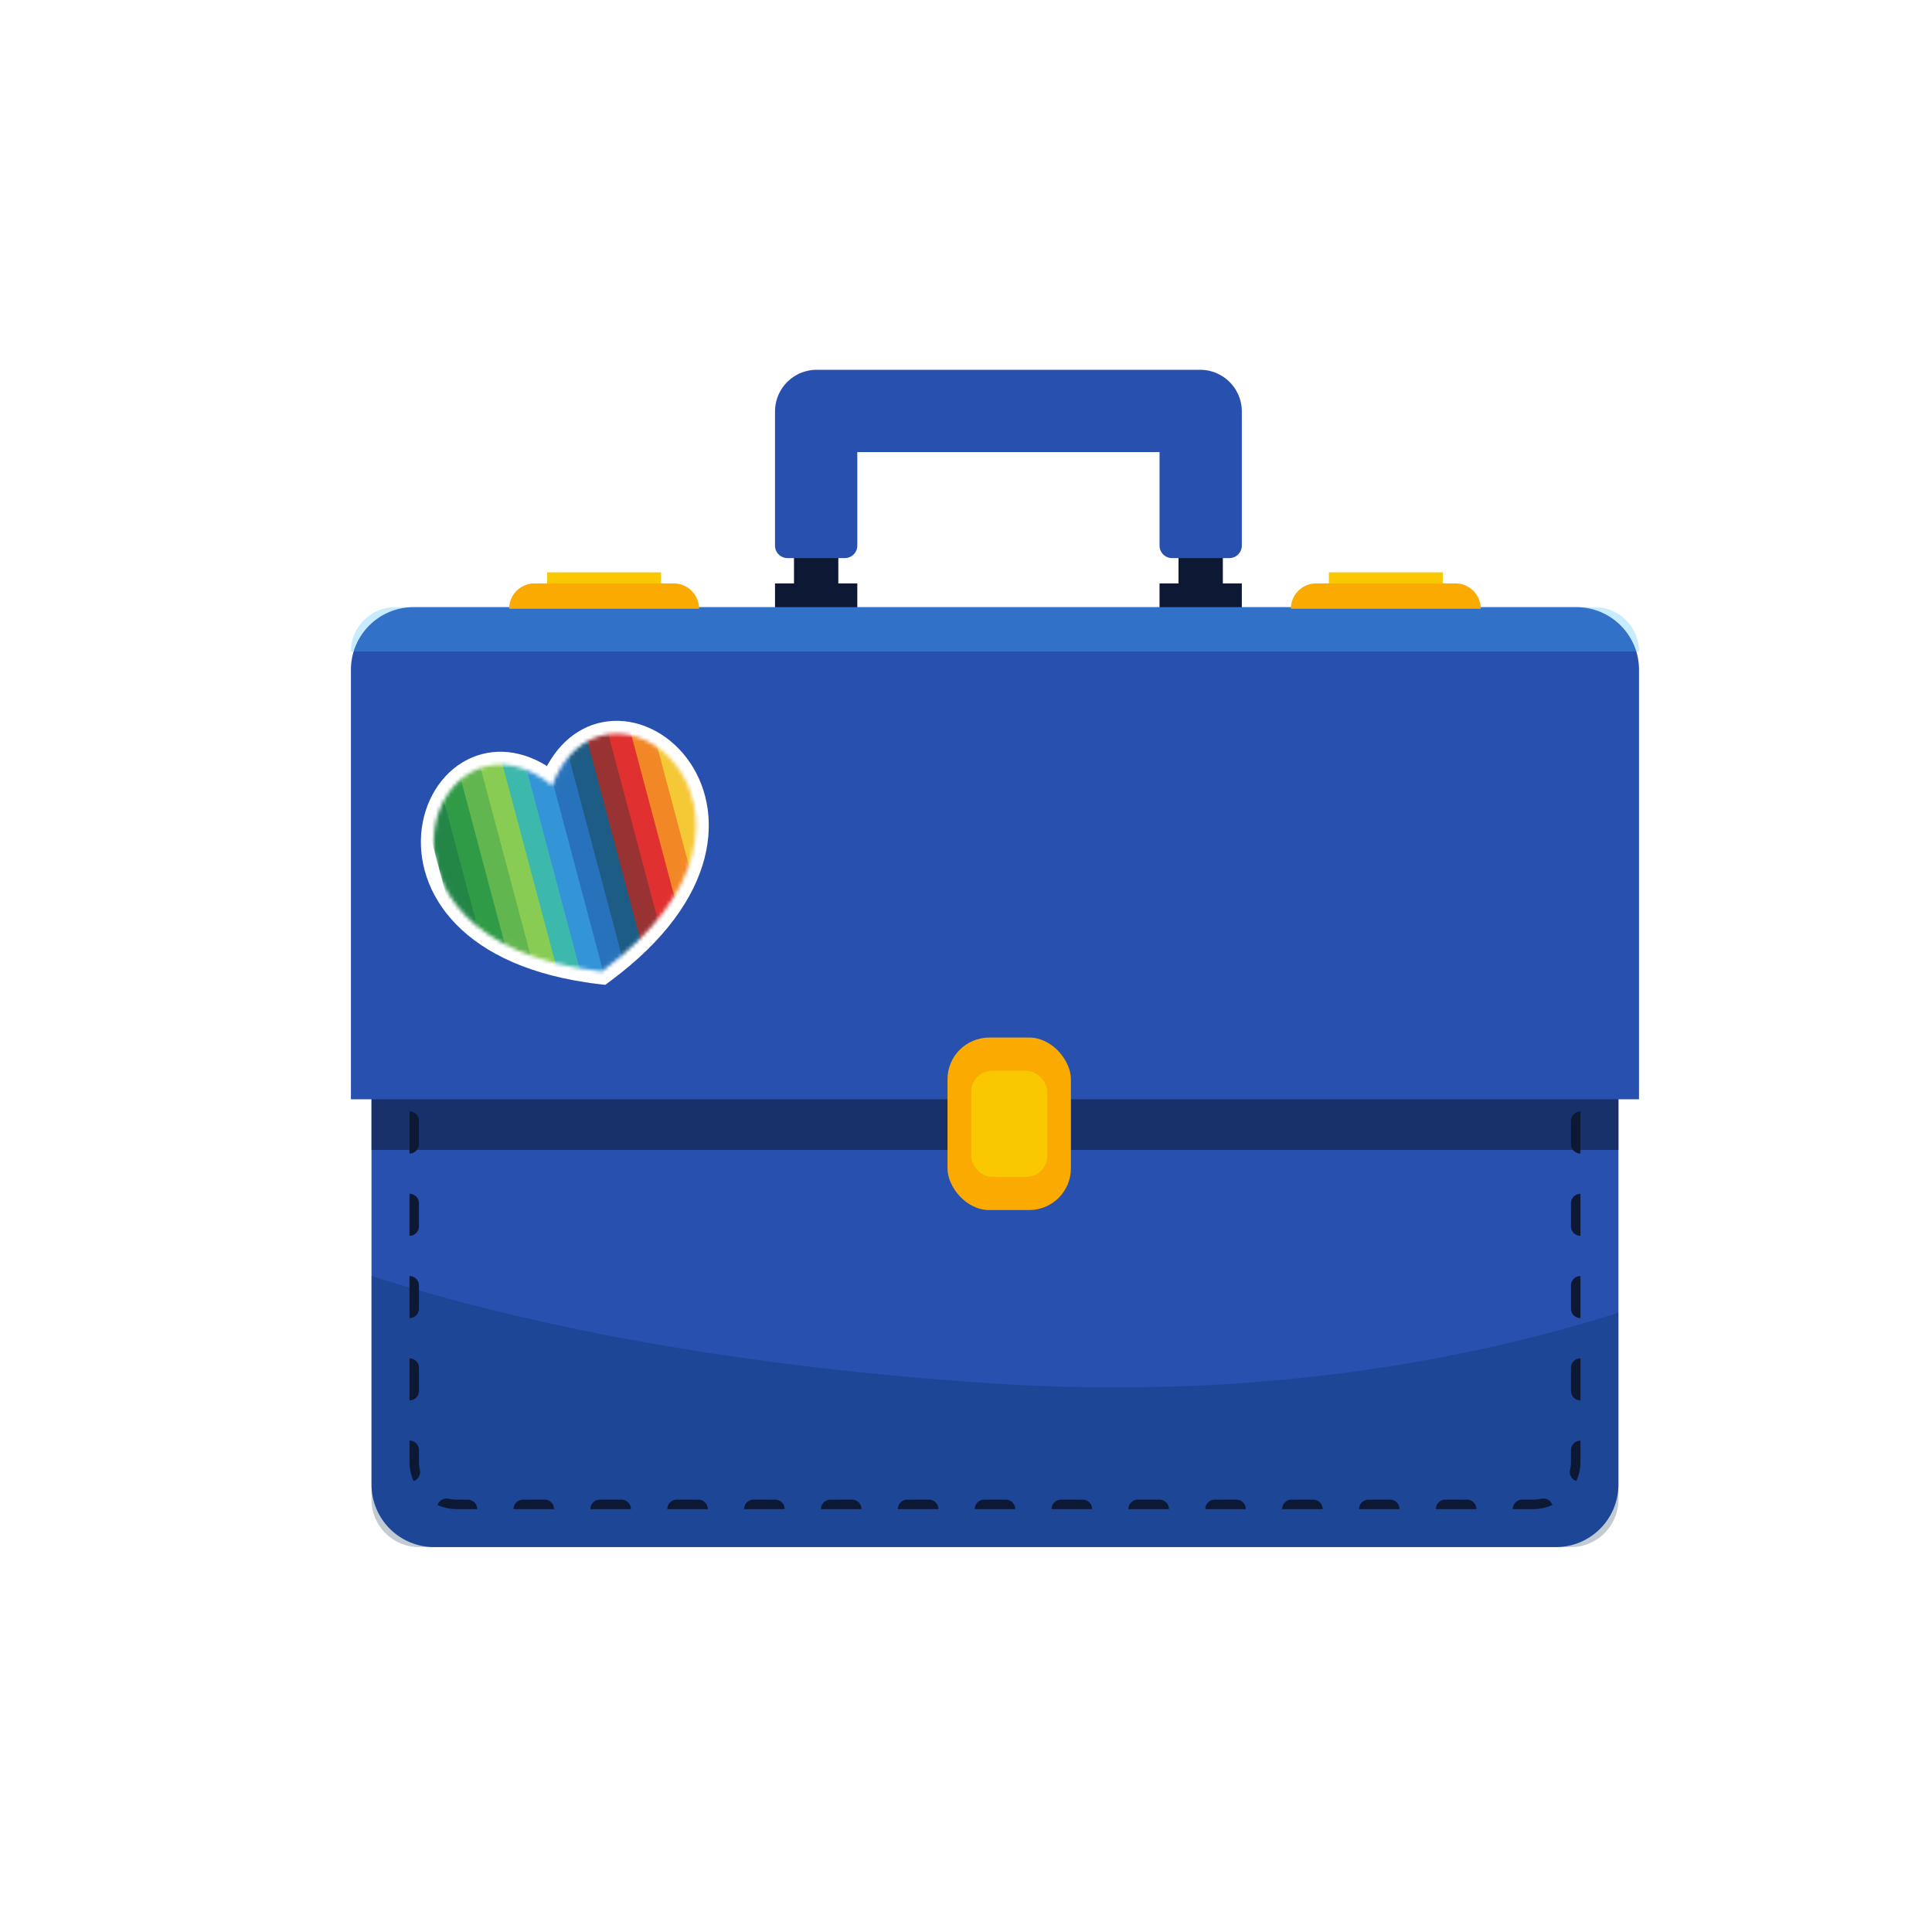 <svg xmlns="http://www.w3.org/2000/svg" width="512" height="512" fill="none"><g clip-path="url(#a)"><circle cx="254.443" cy="257.696" r="254.443" fill="#fff" fill-opacity=".1"/><g filter="url(#b)"><path fill="#2850AF" d="M90.452 268.968h330.451v118.443c0 9.162-7.427 16.589-16.589 16.589H107.041c-9.162 0-16.59-7.427-16.59-16.589V268.968Z"/><path fill="#0C1834" d="M90.452 268.968h330.451v29.774H90.452v-29.774Z" opacity=".55"/><path fill="#00264C" fill-opacity=".4" d="M103.032 404h305.291c6.948 0 12.58-5.633 12.58-12.581v-49.561c-38.861 12.355-95.27 23.41-166.274 18.739-77.15-5.076-130.94-17.797-164.177-28.469v59.291c0 6.948 5.632 12.581 12.58 12.581Z" opacity=".6"/><path fill="#0C1834" fill-rule="evenodd" d="M100.517 272.323v5.569a2.517 2.517 0 0 0 2.516-2.516v-.537h.38a2.516 2.516 0 0 0 2.516-2.516h-5.412Zm15.275 0a2.517 2.517 0 0 0 2.516 2.516h5.793a2.516 2.516 0 0 0 2.516-2.516h-10.825Zm20.688 0a2.517 2.517 0 0 0 2.517 2.516h5.792a2.516 2.516 0 0 0 2.516-2.516H136.48Zm20.689 0a2.516 2.516 0 0 0 2.516 2.516h5.792a2.517 2.517 0 0 0 2.517-2.516h-10.825Zm20.688 0a2.516 2.516 0 0 0 2.516 2.516h5.793a2.517 2.517 0 0 0 2.516-2.516h-10.825Zm20.688 0a2.517 2.517 0 0 0 2.516 2.516h5.793a2.517 2.517 0 0 0 2.516-2.516h-10.825Zm20.688 0a2.517 2.517 0 0 0 2.516 2.516h5.793a2.516 2.516 0 0 0 2.516-2.516h-10.825Zm20.688 0a2.517 2.517 0 0 0 2.516 2.516h5.793a2.516 2.516 0 0 0 2.516-2.516h-10.825Zm20.688 0a2.517 2.517 0 0 0 2.517 2.516h5.792a2.516 2.516 0 0 0 2.516-2.516h-10.825Zm20.689 0a2.516 2.516 0 0 0 2.516 2.516h5.792a2.517 2.517 0 0 0 2.517-2.516h-10.825Zm20.688 0a2.516 2.516 0 0 0 2.516 2.516h5.793a2.517 2.517 0 0 0 2.516-2.516h-10.825Zm20.688 0a2.517 2.517 0 0 0 2.516 2.516h5.793a2.517 2.517 0 0 0 2.516-2.516h-10.825Zm20.688 0a2.517 2.517 0 0 0 2.516 2.516h5.793a2.516 2.516 0 0 0 2.516-2.516h-10.825Zm20.688 0a2.517 2.517 0 0 0 2.516 2.516h5.793a2.516 2.516 0 0 0 2.516-2.516H364.05Zm20.689 0a2.516 2.516 0 0 0 2.516 2.516h5.792a2.516 2.516 0 0 0 2.516-2.516h-10.824Zm20.688 0a2.516 2.516 0 0 0 2.516 2.516h.38v.537a2.517 2.517 0 0 0 2.516 2.516v-5.569h-5.412Zm5.412 16.237a2.517 2.517 0 0 0-2.516 2.516v6.106a2.516 2.516 0 0 0 2.516 2.516V288.56Zm0 21.806a2.517 2.517 0 0 0-2.516 2.517v6.105a2.517 2.517 0 0 0 2.516 2.517v-11.139Zm0 21.807a2.516 2.516 0 0 0-2.516 2.516v6.106a2.517 2.517 0 0 0 2.516 2.516v-11.138Zm0 21.806a2.517 2.517 0 0 0-2.516 2.517v6.105a2.516 2.516 0 0 0 2.516 2.516v-11.138Zm0 21.807a2.516 2.516 0 0 0-2.516 2.516v3.053c0 .758-.083 1.493-.24 2.199a2.516 2.516 0 0 0 1.664 2.935 12.551 12.551 0 0 0 .792-2.389c.196-.883.3-1.802.3-2.745v-5.569Zm-7.446 17.058a2.517 2.517 0 0 0-2.936-1.665c-.705.157-1.441.24-2.198.24h-2.852a2.516 2.516 0 0 0-2.516 2.517h5.368a12.604 12.604 0 0 0 5.134-1.092Zm-20.135 1.092a2.517 2.517 0 0 0-2.517-2.517h-5.703a2.517 2.517 0 0 0-2.516 2.517h10.736Zm-20.369 0a2.517 2.517 0 0 0-2.516-2.517h-5.703a2.517 2.517 0 0 0-2.517 2.517h10.736Zm-20.369 0a2.516 2.516 0 0 0-2.516-2.517h-5.703a2.516 2.516 0 0 0-2.516 2.517h10.735Zm-20.368 0a2.517 2.517 0 0 0-2.517-2.517h-5.703a2.517 2.517 0 0 0-2.516 2.517h10.736Zm-20.369 0a2.517 2.517 0 0 0-2.516-2.517h-5.703a2.517 2.517 0 0 0-2.517 2.517h10.736Zm-20.369 0a2.516 2.516 0 0 0-2.516-2.517h-5.703a2.516 2.516 0 0 0-2.516 2.517h10.735Zm-20.368 0a2.517 2.517 0 0 0-2.516-2.517h-5.704a2.517 2.517 0 0 0-2.516 2.517h10.736Zm-20.369 0a2.517 2.517 0 0 0-2.516-2.517h-5.703a2.517 2.517 0 0 0-2.517 2.517h10.736Zm-20.369 0a2.516 2.516 0 0 0-2.516-2.517h-5.703a2.516 2.516 0 0 0-2.516 2.517h10.735Zm-20.368 0a2.517 2.517 0 0 0-2.516-2.517h-5.704a2.517 2.517 0 0 0-2.516 2.517h10.736Zm-20.369 0a2.517 2.517 0 0 0-2.516-2.517h-5.703a2.517 2.517 0 0 0-2.517 2.517h10.736Zm-20.369 0a2.516 2.516 0 0 0-2.516-2.517h-5.703a2.516 2.516 0 0 0-2.516 2.517h10.735Zm-20.368 0a2.517 2.517 0 0 0-2.516-2.517h-5.704a2.517 2.517 0 0 0-2.516 2.517h10.736Zm-20.369 0a2.517 2.517 0 0 0-2.516-2.517h-2.852c-.758 0-1.493-.083-2.199-.24a2.516 2.516 0 0 0-2.935 1.665 12.545 12.545 0 0 0 5.134 1.092h5.368Zm-16.856-7.447a2.516 2.516 0 0 0 1.664-2.935 10.115 10.115 0 0 1-.24-2.199v-3.053a2.516 2.516 0 0 0-2.516-2.516v5.569a12.597 12.597 0 0 0 .635 3.958c.133.401.285.794.457 1.176Zm-1.092-21.372a2.516 2.516 0 0 0 2.516-2.516v-6.105a2.517 2.517 0 0 0-2.516-2.517v11.138Zm0-21.806a2.516 2.516 0 0 0 2.516-2.516v-6.106a2.516 2.516 0 0 0-2.516-2.516v11.138Zm0-21.806a2.517 2.517 0 0 0 2.516-2.517v-6.105a2.517 2.517 0 0 0-2.516-2.517v11.139Zm0-21.807a2.516 2.516 0 0 0 2.516-2.516v-6.106a2.517 2.517 0 0 0-2.516-2.516v11.138Z" clip-rule="evenodd"/><path fill="#0C1834" d="M214.161 138.968h-11.742v9.645h-5.032v8.806h21.807v-8.806h-5.033v-9.645Zm101.904 0h-11.742v9.645h-5.032v8.806h21.806v-8.806h-5.032v-9.645Z"/><path fill="#2850AF" d="M197.387 103.059c0-6.108 4.952-11.059 11.06-11.059h101.591c6.108 0 11.059 4.951 11.059 11.059v35.527a3.317 3.317 0 0 1-3.317 3.317h-15.171a3.317 3.317 0 0 1-3.318-3.317v-24.779h-80.097v24.779a3.318 3.318 0 0 1-3.318 3.317h-15.171a3.318 3.318 0 0 1-3.318-3.317v-35.527ZM85 171.493c0-9.162 7.427-16.59 16.589-16.59h308.177c9.162 0 16.589 7.428 16.589 16.59v113.83H85v-113.83Z"/><path fill="#47BFFF" fill-opacity=".3" d="M85 166.645c0-6.485 5.257-11.742 11.742-11.742h317.871c6.485 0 11.742 5.257 11.742 11.742H85Z"/><path fill="#FAC800" d="M137 145.677h30.194v6.29H137z"/><path fill="#FAAA00" d="M126.936 155.323a6.71 6.71 0 0 1 6.709-6.71h36.904a6.71 6.71 0 0 1 6.709 6.71h-50.322Z"/><path fill="#FAC800" d="M344.161 145.677h30.194v6.29h-30.194z"/><path fill="#FAAA00" d="M334.097 155.323a6.71 6.71 0 0 1 6.709-6.71h36.904a6.71 6.71 0 0 1 6.709 6.71h-50.322Z"/><rect width="32.71" height="45.71" x="243.097" y="268.968" fill="#FAAA00" rx="11.059"/><rect width="20.129" height="28.097" x="249.387" y="277.774" fill="#FAC800" rx="5.53"/></g><path fill="#fff" stroke="#fff" stroke-width="5" d="m158.71 258.278.993.12.802-.598c13.978-10.423 21.229-21.143 23.769-30.939 2.546-9.821.295-18.522-4.363-24.586-4.61-6.003-11.684-9.509-18.672-8.612-6.29.807-11.902 5.087-15.298 13.045-6.902-5.216-13.9-6.139-19.758-3.712-6.509 2.697-10.903 9.256-11.919 16.756-1.026 7.578 1.347 16.246 8.439 23.501 7.075 7.236 18.696 12.932 36.007 15.025Z"/><mask id="c" width="71" height="64" x="114" y="194" maskUnits="userSpaceOnUse" style="mask-type:alpha"><path fill="#fff" stroke="#000" stroke-width="1.599" d="m158.914 256.59.318.038.256-.191c13.767-10.266 20.724-20.686 23.14-30.003 2.418-9.325.266-17.483-4.065-23.123-4.317-5.621-10.832-8.767-17.108-7.961-6.065.778-11.678 5.213-14.769 14.154-7.128-6.22-14.203-7.277-19.853-4.937-5.845 2.422-9.933 8.391-10.884 15.413-.954 7.048 1.236 15.196 7.97 22.084 6.729 6.883 17.946 12.464 34.995 14.526Z"/></mask><g mask="url(#c)"><path fill="#238647" d="m109.479 204.351 11.278-3.003 17.71 66.521-11.278 3.003z"/><path fill="#2F9B47" d="m115.118 202.85 11.278-3.003 17.71 66.521-11.278 3.003z"/><path fill="#62B64F" d="m120.757 201.349 11.278-3.003 17.71 66.521-11.278 3.003z"/><path fill="#89CC53" d="m126.396 199.848 11.278-3.003 17.71 66.521-11.278 3.003z"/><path fill="#3DB8AD" d="m132.035 198.346 11.278-3.003 17.71 66.521-11.278 3.003z"/><path fill="#3394D7" d="m137.674 196.845 11.278-3.003 17.71 66.521-11.278 3.003z"/><path fill="#2872BC" d="m143.313 195.344 11.278-3.003 17.71 66.521-11.278 3.003z"/><path fill="#1D5C84" d="m148.952 193.842 11.278-3.003 17.71 66.521-11.278 3.003z"/><path fill="#993233" d="m154.591 192.341 11.278-3.003 17.71 66.521-11.278 3.003z"/><path fill="#E13030" d="m160.23 190.84 11.278-3.003 17.71 66.521-11.278 3.003z"/><path fill="#F28825" d="m165.869 189.339 11.278-3.003 17.71 66.521-11.278 3.003z"/><path fill="#F5C836" d="m171.508 187.837 5.639-1.501 17.71 66.52-5.64 1.502z"/></g></g><defs><clipPath id="a"><path fill="#fff" d="M0 0h512v512H0z"/></clipPath><filter id="b" width="349.355" height="318" x="85" y="92" color-interpolation-filters="sRGB" filterUnits="userSpaceOnUse"><feFlood flood-opacity="0" result="BackgroundImageFix"/><feColorMatrix in="SourceAlpha" result="hardAlpha" values="0 0 0 0 0 0 0 0 0 0 0 0 0 0 0 0 0 0 127 0"/><feOffset dx="8" dy="6"/><feComposite in2="hardAlpha" operator="out"/><feColorMatrix values="0 0 0 0 0 0 0 0 0 0 0 0 0 0 0 0 0 0 0.15 0"/><feBlend in2="BackgroundImageFix" result="effect1_dropShadow_1429_2477"/><feBlend in="SourceGraphic" in2="effect1_dropShadow_1429_2477" result="shape"/></filter></defs></svg>